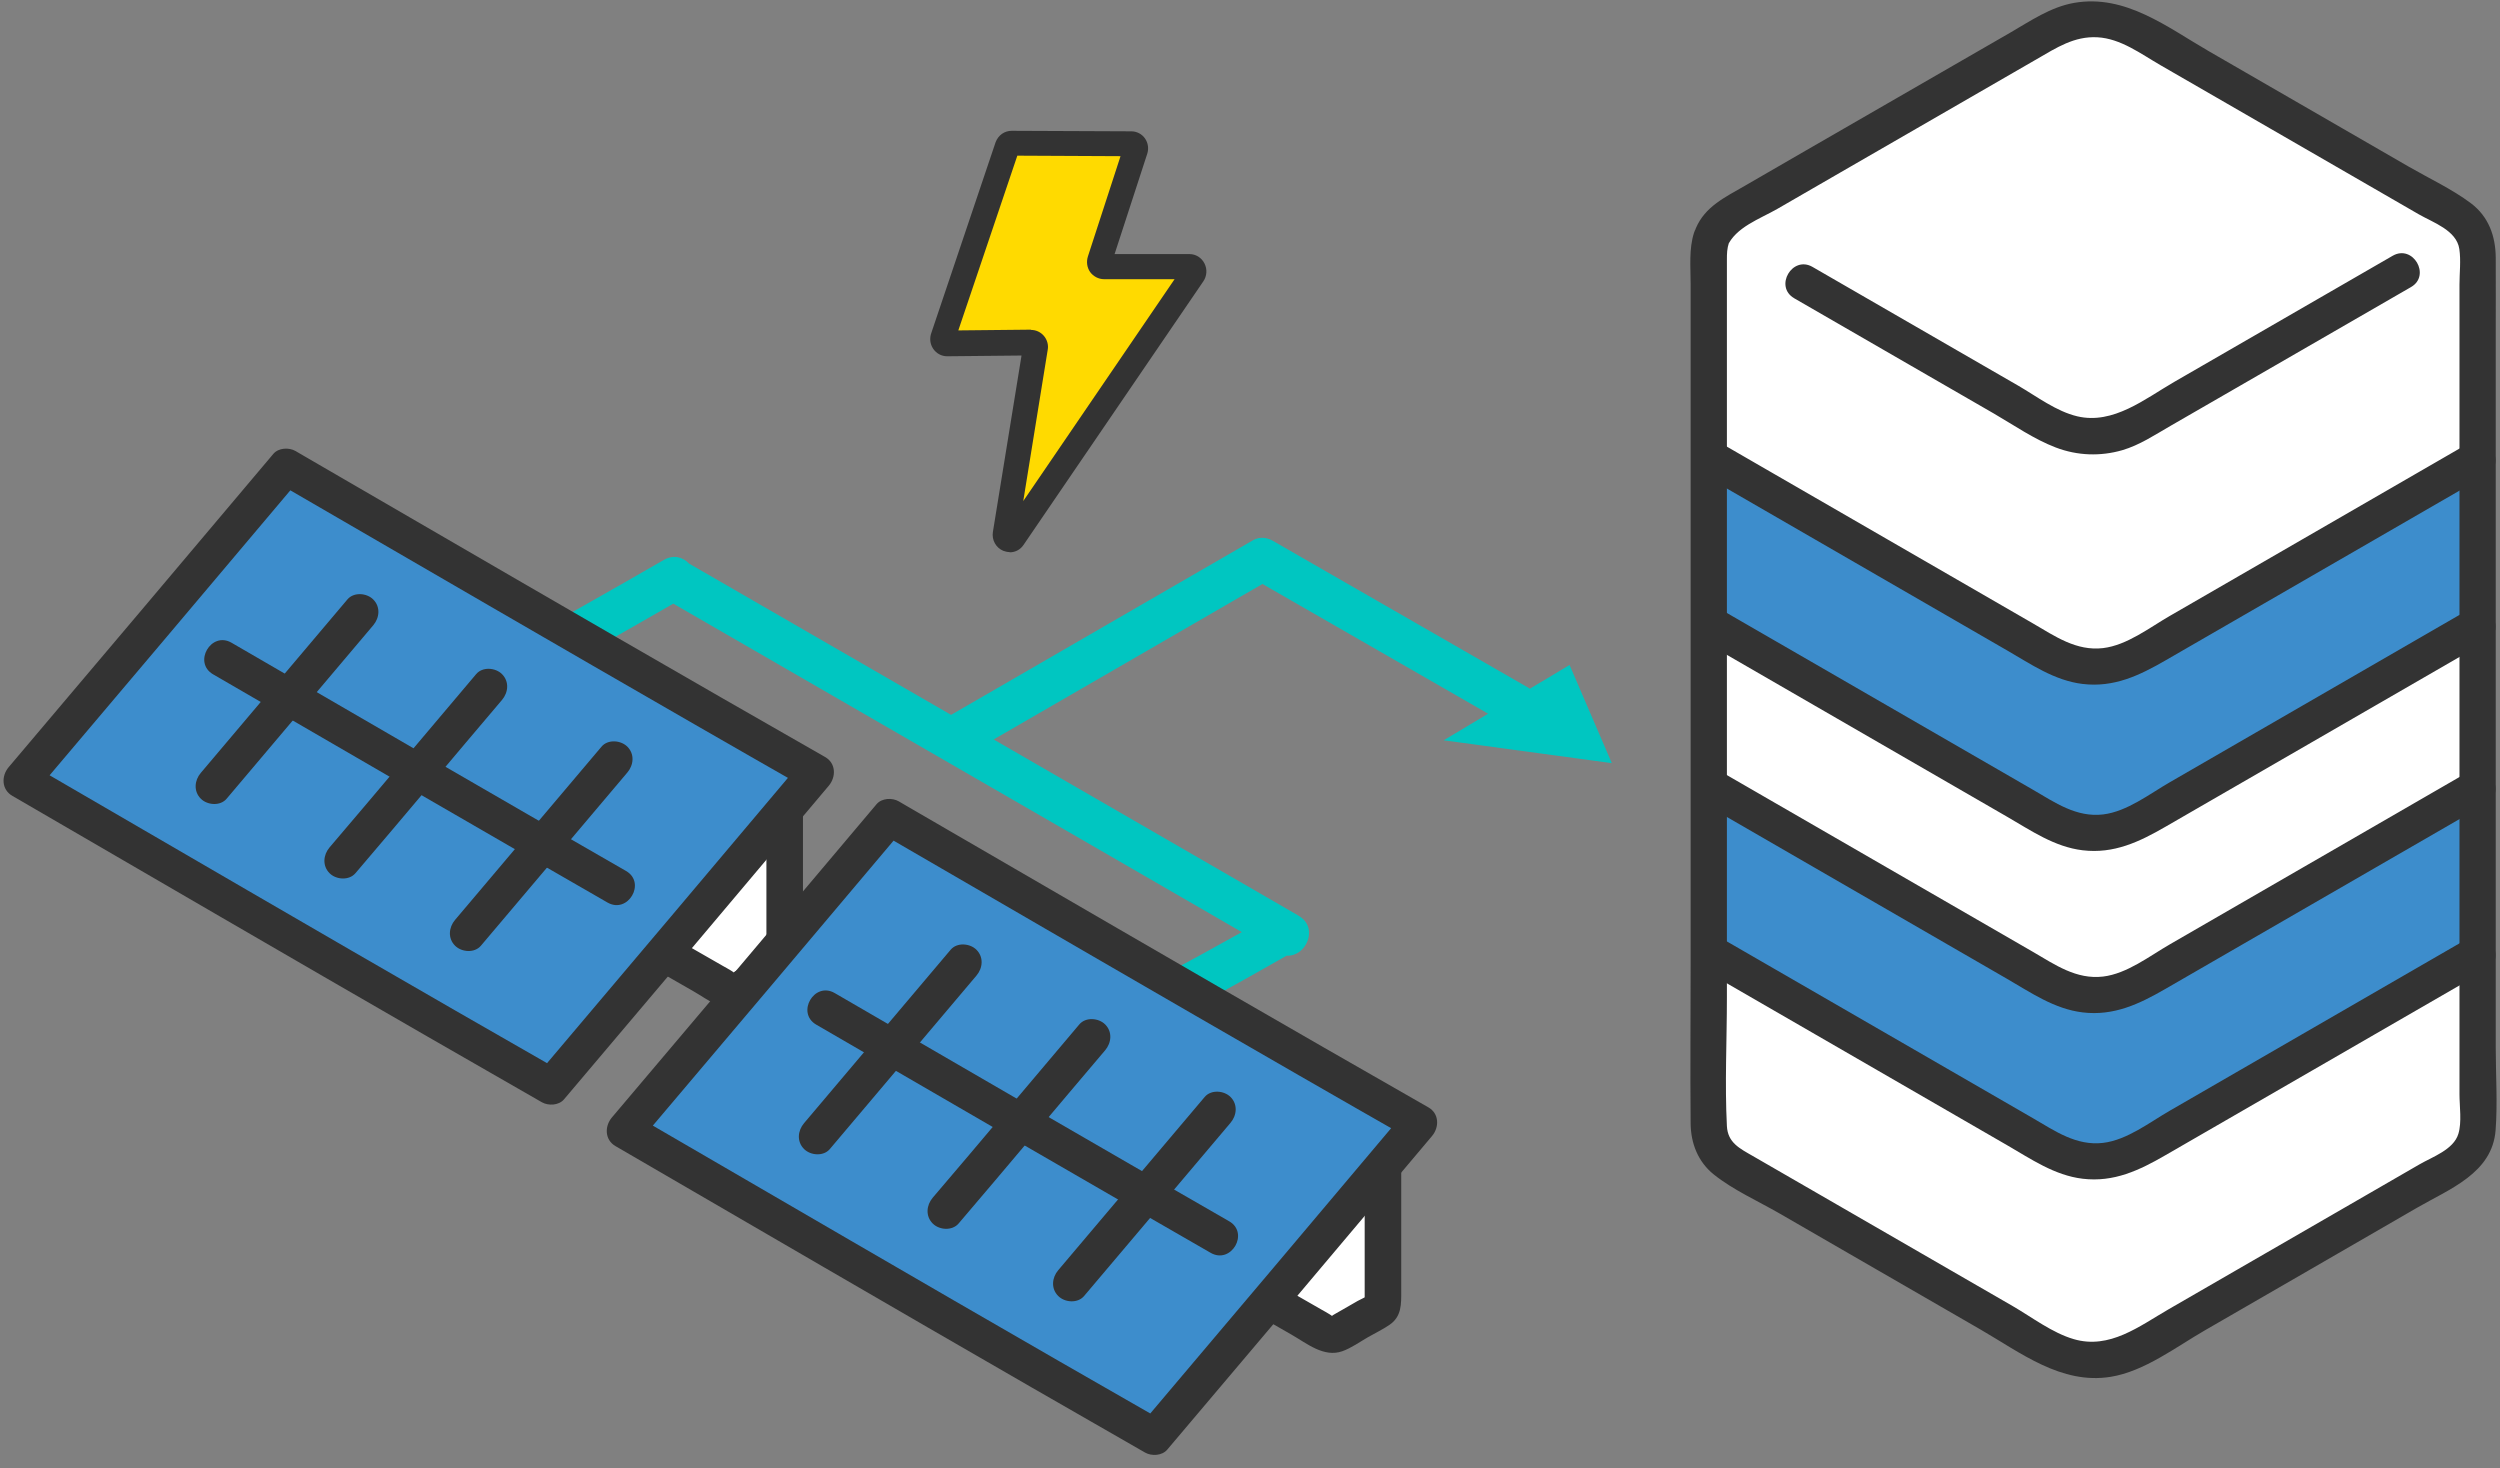 <svg width="172" height="101" viewBox="0 0 172 101" fill="none" xmlns="http://www.w3.org/2000/svg">
<rect x="0" y="0" width="172" height="101" fill="#808080" stroke="none"/>
<g clip-path="url(#clip0_887_2661)">
<path d="M65 23.255L69.313 10H78.194L75.91 17.902L82 18.667L69.313 36L71.343 23.255H65Z" fill="#FFDA00"/>
<path d="M69.465 37.983C69.312 37.983 69.159 37.948 69.024 37.895C68.514 37.686 68.225 37.145 68.31 36.604L70.281 24.46L65.168 24.512C64.777 24.512 64.42 24.32 64.199 23.989C63.979 23.657 63.945 23.256 64.081 22.889L68.497 9.785C68.684 9.297 69.109 9 69.601 9L77.84 9.035C78.213 9.035 78.57 9.227 78.774 9.523C78.995 9.838 79.046 10.239 78.927 10.588L76.684 17.48H81.831C82.273 17.48 82.664 17.724 82.868 18.126C83.071 18.527 83.037 18.998 82.783 19.365L70.416 37.494C70.196 37.825 69.839 38 69.465 38M70.926 22.697C71.283 22.697 71.606 22.854 71.826 23.116C72.047 23.378 72.149 23.744 72.081 24.076L70.4 34.475L80.812 19.208H75.954C75.58 19.208 75.224 19.016 75.003 18.719C74.782 18.405 74.731 18.004 74.85 17.637L77.092 10.745L69.992 10.71L65.932 22.732L70.926 22.68V22.697ZM65.694 23.448V23.483C65.694 23.483 65.694 23.465 65.694 23.448Z" fill="#333333"/>
<path d="M117.556 15.664C125.731 10.937 134.878 5.667 144.021 0.383C153.153 5.657 162.286 10.922 170.452 15.645C170.452 59.867 170.452 79.236 170.452 79.246C161.456 84.457 144.143 94.449 144.021 94.517C135.845 89.8 126.698 84.52 117.556 79.236V15.664Z" fill="white"/>
<path d="M170.452 54.183V65.625C163.776 69.484 152.504 75.989 147.137 79.095C145.266 80.174 142.981 80.174 141.12 79.095C135.743 75.993 124.427 69.454 117.663 65.542H117.556V54.1H117.663C124.427 58.007 135.743 64.546 141.12 67.652C142.981 68.731 145.271 68.731 147.137 67.652C152.499 64.556 163.776 58.041 170.452 54.183Z" fill="#3D8DCC"/>
<path d="M170.452 31.585V43.028C163.776 46.886 152.504 53.391 147.137 56.497C145.266 57.576 142.981 57.576 141.12 56.497C135.743 53.396 124.427 46.856 117.663 42.945H117.556V31.502H117.663C124.427 35.409 135.743 41.948 141.12 45.054C142.981 46.134 145.271 46.134 147.137 45.054C152.499 41.958 163.776 35.443 170.452 31.585Z" fill="#3D8DCC"/>
<path d="M144.021 0.387C145.022 0.968 146.033 1.549 147.034 2.125C145.188 1.056 142.908 1.046 141.047 2.111C142.043 1.53 143.03 0.958 144.021 0.387Z" fill="white"/>
<path d="M169.822 41.953C162.98 45.904 156.138 49.86 149.296 53.811C147.88 54.626 146.346 55.833 144.695 56.033C142.849 56.252 141.379 55.212 139.865 54.333C136.53 52.404 133.189 50.48 129.854 48.551C126 46.324 122.147 44.102 118.294 41.875C116.902 41.069 115.642 43.223 117.034 44.029C124.047 48.082 131.065 52.136 138.083 56.189C139.733 57.141 141.34 58.265 143.284 58.499C145.438 58.758 147.191 57.918 148.998 56.873C152.348 54.934 155.703 53 159.054 51.066C163.063 48.751 167.078 46.431 171.087 44.116C172.479 43.315 171.224 41.157 169.827 41.963L169.822 41.953Z" fill="#333333"/>
<path d="M169.822 30.509C162.98 34.461 156.138 38.416 149.296 42.367C147.88 43.183 146.346 44.389 144.695 44.589C142.849 44.809 141.379 43.769 139.865 42.89C136.53 40.961 133.189 39.037 129.854 37.108C126 34.88 122.147 32.658 118.294 30.431C116.902 29.625 115.642 31.779 117.034 32.585C124.047 36.639 131.065 40.692 138.083 44.746C139.733 45.698 141.34 46.821 143.284 47.056C145.438 47.315 147.191 46.474 148.998 45.429C152.348 43.491 155.703 41.557 159.054 39.623C163.063 37.308 167.078 34.988 171.087 32.673C172.479 31.872 171.224 29.713 169.827 30.519L169.822 30.509Z" fill="#333333"/>
<path d="M169.822 64.55C162.98 68.501 156.138 72.457 149.296 76.408C147.88 77.224 146.346 78.43 144.695 78.63C142.849 78.85 141.379 77.81 139.865 76.931C136.53 75.002 133.189 73.078 129.854 71.148C126 68.921 122.147 66.699 118.294 64.472C116.902 63.667 115.642 65.82 117.034 66.626C124.047 70.68 131.065 74.733 138.083 78.787C139.733 79.739 141.34 80.862 143.284 81.097C145.438 81.356 147.191 80.516 148.998 79.47C152.348 77.532 155.703 75.598 159.054 73.664C163.063 71.349 167.078 69.029 171.087 66.714C172.479 65.913 171.224 63.755 169.827 64.56L169.822 64.55Z" fill="#333333"/>
<path d="M169.822 53.107C162.98 57.058 156.138 61.014 149.296 64.965C147.88 65.781 146.346 66.987 144.695 67.187C142.849 67.407 141.379 66.367 139.865 65.487C136.53 63.558 133.189 61.634 129.854 59.705C126 57.478 122.147 55.256 118.294 53.029C116.902 52.223 115.642 54.377 117.034 55.183C124.047 59.236 131.065 63.29 138.083 67.343C139.733 68.296 141.34 69.419 143.284 69.653C145.438 69.912 147.191 69.072 148.998 68.027C152.348 66.088 155.703 64.154 159.054 62.22C163.063 59.905 167.078 57.586 171.087 55.271C172.479 54.47 171.224 52.311 169.827 53.117L169.822 53.107Z" fill="#333333"/>
<path d="M123.436 20.518C126.503 22.29 129.57 24.058 132.637 25.831C134.151 26.705 135.66 27.575 137.174 28.449C138.556 29.25 139.938 30.217 141.438 30.788C142.937 31.36 144.519 31.404 146.009 30.974C147.2 30.627 148.255 29.919 149.325 29.303C151.733 27.912 154.145 26.525 156.553 25.133C159.659 23.34 162.77 21.543 165.876 19.751C167.268 18.95 166.013 16.791 164.616 17.597C159.61 20.488 154.599 23.38 149.594 26.271C147.577 27.438 145.393 29.225 142.922 28.644C141.472 28.302 140.134 27.277 138.854 26.534C137.443 25.719 136.026 24.903 134.615 24.088C131.309 22.178 128.007 20.273 124.701 18.364C123.309 17.558 122.049 19.717 123.441 20.518H123.436Z" fill="#333333"/>
<path d="M118.826 16.973C119.397 15.63 121.092 15.058 122.293 14.365C123.749 13.525 125.199 12.685 126.655 11.845C129.614 10.135 132.574 8.426 135.533 6.721C137.072 5.833 138.605 4.949 140.143 4.06C141.482 3.288 142.703 2.478 144.304 2.565C145.906 2.653 147.288 3.703 148.641 4.485C150.175 5.369 151.703 6.253 153.237 7.137C156.182 8.836 159.132 10.536 162.076 12.24C163.522 13.075 164.968 13.91 166.413 14.745C167.395 15.312 169.011 15.839 169.202 17.134C169.319 17.925 169.212 18.799 169.212 19.6C169.212 20.484 169.212 21.368 169.212 22.252C169.212 23.888 169.212 25.519 169.212 27.155C169.212 30.081 169.212 33.006 169.212 35.926C169.212 44.366 169.212 52.805 169.212 61.239C169.212 65.918 169.212 70.591 169.212 75.27C169.212 76.115 169.383 77.209 169.134 78.015C168.801 79.099 167.361 79.587 166.457 80.11C165.334 80.759 164.211 81.409 163.087 82.058C158.458 84.735 153.828 87.411 149.193 90.082C147.176 91.25 145.14 92.852 142.678 92.134C141.198 91.704 139.797 90.625 138.473 89.858C137.008 89.013 135.548 88.168 134.083 87.323C131.118 85.609 128.154 83.9 125.189 82.186C123.656 81.302 122.127 80.418 120.594 79.534C119.695 79.016 118.87 78.62 118.811 77.478C118.66 74.547 118.811 71.573 118.811 68.638V17.871C118.811 17.441 118.816 17.109 118.958 16.675C119.456 15.146 117.048 14.487 116.55 16.01C116.189 17.119 116.316 18.389 116.316 19.537C116.316 21.627 116.316 23.717 116.316 25.802C116.316 32.381 116.316 38.964 116.316 45.543C116.316 52.448 116.316 59.354 116.316 66.26C116.316 69.942 116.281 73.624 116.316 77.307C116.33 78.669 116.828 79.939 117.908 80.803C119.251 81.878 120.96 82.635 122.445 83.494C124.017 84.403 125.59 85.311 127.162 86.219C130.185 87.963 133.209 89.711 136.232 91.455C139.015 93.062 141.809 95.269 145.203 94.727C147.533 94.356 149.716 92.666 151.728 91.509C154.077 90.151 156.426 88.793 158.78 87.436C161.285 85.99 163.786 84.544 166.291 83.094C168.528 81.8 171.473 80.715 171.697 77.756C171.839 75.885 171.707 73.956 171.707 72.086C171.707 69.644 171.707 67.197 171.707 64.755C171.707 56.868 171.707 48.981 171.707 41.093C171.707 35.086 171.707 29.079 171.707 23.067C171.707 21.29 171.717 19.507 171.707 17.73C171.697 16.24 171.214 14.897 169.993 13.979C168.694 13.007 167.141 12.284 165.734 11.473C164.225 10.599 162.711 9.73 161.202 8.856C158.13 7.083 155.063 5.31 151.991 3.537C149.105 1.872 146.234 -0.414 142.707 0.197C141.081 0.48 139.694 1.442 138.293 2.253C136.71 3.166 135.128 4.079 133.541 4.993C130.449 6.775 127.353 8.563 124.261 10.345C122.865 11.151 121.468 11.957 120.071 12.768C118.674 13.578 117.312 14.203 116.672 15.708C116.408 16.333 116.491 17.036 117.121 17.412C117.644 17.725 118.567 17.583 118.826 16.963V16.973Z" fill="#333333"/>
<path fill-rule="evenodd" clip-rule="evenodd" d="M105.118 47.297C100 44.352 94.882 41.407 89.759 38.467C89.397 38.258 89.035 38.05 88.672 37.841L88.665 37.837L88.658 37.833C88.296 37.624 87.933 37.416 87.571 37.207C87.018 36.888 86.482 36.967 86.079 37.247C86.046 37.263 86.012 37.281 85.979 37.3C84.799 37.982 83.62 38.664 82.441 39.347L82.44 39.347C81.261 40.029 80.082 40.712 78.902 41.393C77.908 41.968 76.914 42.543 75.919 43.118L75.894 43.133C73.154 44.717 70.413 46.301 67.675 47.888C67.24 48.14 66.807 48.39 66.373 48.64L66.368 48.643L66.356 48.65C66.049 48.828 65.741 49.005 65.434 49.183C59.427 45.713 53.416 42.243 47.406 38.773C46.992 38.336 46.345 38.134 45.669 38.525C42.025 40.63 38.355 42.69 34.685 44.749C32.634 45.9 30.583 47.05 28.537 48.209C26.588 49.313 24.649 50.427 22.71 51.545C21.079 52.488 22.549 55.022 24.19 54.075C27.707 52.045 31.249 50.056 34.792 48.067C36.961 46.85 39.129 45.632 41.293 44.405C42.974 43.453 44.648 42.494 46.322 41.531L53.413 45.626C60.524 49.732 67.637 53.839 74.747 57.948L74.772 57.962C78.327 60.017 81.882 62.071 85.437 64.129C81.702 66.227 77.916 68.227 74.13 70.228C71.563 71.584 68.996 72.941 66.444 74.328C64.29 75.5 62.156 76.692 60.032 77.918C58.4 78.86 59.87 81.395 61.511 80.447H61.516C65.938 77.898 70.448 75.515 74.958 73.131L74.959 73.131C77.542 71.766 80.126 70.401 82.692 69.005C84.646 67.939 86.592 66.854 88.523 65.748C89.853 65.834 90.765 63.832 89.355 63.013V63.008C88.185 62.328 87.013 61.651 85.843 60.975L85.842 60.975L85.836 60.971C85.41 60.725 84.984 60.48 84.559 60.234L84.534 60.219L84.517 60.209L84.501 60.2C79.122 57.092 73.744 53.983 68.363 50.875L70.09 49.876C71.269 49.194 72.448 48.511 73.628 47.83C74.604 47.265 75.581 46.7 76.558 46.136L76.624 46.097L76.637 46.09C79.376 44.506 82.117 42.922 84.856 41.334C85.29 41.083 85.723 40.833 86.156 40.583L86.158 40.582L86.858 40.178C91.72 42.976 96.583 45.773 101.451 48.566C101.761 48.745 102.072 48.924 102.383 49.103L99.327 50.932L110.892 52.504L107.986 45.75L105.255 47.384C105.212 47.354 105.167 47.325 105.118 47.297Z" fill="#00C6C1"/>
<path d="M45.673 65.578C47.187 66.447 48.672 67.302 50.107 68.118C50.347 68.254 50.635 68.249 50.874 68.118C51.797 67.59 52.906 66.955 53.804 66.438C53.926 66.369 53.995 66.242 53.995 66.106C53.995 64.645 53.995 59.498 53.995 55.723C51.406 58.794 48.554 62.179 45.678 65.578H45.673Z" fill="white"/>
<path d="M44.261 66.222C45.403 66.882 46.551 67.536 47.694 68.191C48.754 68.796 49.926 69.788 51.2 69.329C51.821 69.104 52.402 68.684 52.973 68.357C53.452 68.083 53.969 67.834 54.429 67.522C55.283 66.94 55.244 66.091 55.244 65.182C55.244 61.553 55.244 57.925 55.244 54.296C55.244 52.68 52.729 52.675 52.729 54.296C52.729 56.528 52.729 58.755 52.729 60.987C52.729 61.993 52.729 63.004 52.729 64.01C52.729 64.42 52.729 64.831 52.729 65.246C52.729 65.392 52.729 65.534 52.729 65.68C52.729 65.754 52.719 65.837 52.729 65.91C52.734 65.969 52.69 66.091 52.724 65.964L53.047 65.407C52.846 65.602 52.49 65.734 52.241 65.876C51.918 66.061 51.596 66.247 51.274 66.432C51.098 66.535 50.917 66.638 50.741 66.735C50.717 66.75 50.326 66.955 50.483 66.96C50.614 66.96 50.292 66.779 50.297 66.779C50.121 66.662 49.926 66.569 49.745 66.462C48.339 65.661 46.937 64.85 45.53 64.044C44.124 63.238 42.854 65.407 44.261 66.218V66.222Z" fill="#333333"/>
<path d="M20.131 32.367C19.984 32.284 19.838 32.196 19.696 32.113C14.275 38.555 7.404 46.682 1.484 53.67C12.375 59.995 26.773 68.385 37.912 74.749C43.846 67.736 50.82 59.487 56.134 53.167C45.258 46.965 30.699 38.501 20.131 32.367Z" fill="#3D8DCC"/>
<path d="M14.661 46.394C23.701 51.639 32.74 56.889 41.8 62.096C43.206 62.901 44.476 60.733 43.07 59.922C34.005 54.716 24.97 49.466 15.931 44.221C14.529 43.406 13.259 45.579 14.661 46.394Z" fill="#333333"/>
<path d="M33.087 65.065C36.437 61.09 39.812 57.129 43.162 53.148C43.601 52.631 43.67 51.879 43.162 51.371C42.712 50.922 41.824 50.848 41.384 51.371C38.034 55.351 34.659 59.307 31.309 63.287C30.869 63.805 30.801 64.557 31.309 65.065C31.758 65.514 32.647 65.588 33.087 65.065Z" fill="#333333"/>
<path d="M24.453 60.078C27.832 56.122 31.168 52.122 34.538 48.156C34.977 47.639 35.046 46.887 34.538 46.379C34.089 45.929 33.2 45.856 32.76 46.379C29.39 50.349 26.055 54.344 22.675 58.3C22.236 58.818 22.167 59.57 22.675 60.078C23.124 60.527 24.008 60.595 24.453 60.078Z" fill="#333333"/>
<path d="M87.326 89.498C88.669 90.269 89.988 91.026 91.263 91.749C91.502 91.886 91.79 91.881 92.029 91.749C92.952 91.222 94.061 90.587 94.96 90.069C95.082 90.001 95.15 89.874 95.15 89.737C95.15 88.384 95.15 83.882 95.15 80.228C92.698 83.139 90.027 86.304 87.331 89.498H87.326Z" fill="white"/>
<path d="M15.593 54.951C18.958 50.975 22.314 46.995 25.678 43.02C26.118 42.502 26.186 41.75 25.678 41.242C25.229 40.793 24.34 40.719 23.901 41.242C20.536 45.217 17.181 49.198 13.816 53.173C13.376 53.691 13.308 54.443 13.816 54.951C14.265 55.4 15.154 55.473 15.593 54.951Z" fill="#333333"/>
<path d="M20.765 31.283C20.619 31.2 20.472 31.113 20.331 31.029C19.881 30.771 19.163 30.805 18.807 31.225C12.746 38.419 6.676 45.603 0.595 52.782C0.082 53.392 0.102 54.325 0.849 54.755C10.377 60.288 19.896 65.836 29.444 71.335C32.052 72.839 34.664 74.339 37.277 75.833C37.727 76.092 38.444 76.058 38.801 75.638C44.881 68.454 50.962 61.265 57.022 54.056C57.53 53.451 57.52 52.508 56.768 52.083C47.24 46.648 37.751 41.144 28.262 35.635C25.761 34.184 23.261 32.734 20.765 31.283C19.364 30.468 18.094 32.641 19.495 33.457C28.941 38.936 38.381 44.426 47.846 49.871C50.395 51.336 52.944 52.801 55.504 54.257L55.249 52.284C49.189 59.487 43.108 66.676 37.028 73.865L38.552 73.67C28.95 68.185 19.388 62.627 9.83 57.07C7.262 55.575 4.693 54.086 2.124 52.591L2.378 54.564C8.458 47.385 14.529 40.201 20.589 33.007L19.066 33.203C19.212 33.286 19.359 33.374 19.5 33.457C20.902 34.272 22.172 32.099 20.77 31.283H20.765Z" fill="#333333"/>
<path d="M85.422 89.855C86.564 90.514 87.712 91.169 88.855 91.823C89.915 92.429 91.087 93.42 92.362 92.961C92.982 92.737 93.563 92.317 94.134 91.989C94.613 91.716 95.131 91.467 95.59 91.154C96.444 90.573 96.405 89.723 96.405 88.815C96.405 85.186 96.405 81.558 96.405 77.929C96.405 76.312 93.89 76.308 93.89 77.929C93.89 80.161 93.89 82.388 93.89 84.62C93.89 85.626 93.89 86.637 93.89 87.643C93.89 88.053 93.89 88.463 93.89 88.879C93.89 89.025 93.89 89.167 93.89 89.313C93.89 89.386 93.88 89.469 93.89 89.543C93.895 89.601 93.851 89.723 93.885 89.596L94.208 89.04C94.007 89.235 93.651 89.367 93.402 89.508C93.079 89.694 92.757 89.88 92.435 90.065C92.259 90.168 92.078 90.27 91.903 90.368C91.878 90.383 91.487 90.588 91.644 90.593C91.775 90.593 91.453 90.412 91.458 90.412C91.282 90.295 91.087 90.202 90.906 90.094C89.5 89.294 88.098 88.483 86.692 87.677C85.285 86.871 84.015 89.04 85.422 89.85V89.855Z" fill="#333333"/>
<path d="M61.633 56.469C61.486 56.386 61.34 56.298 61.198 56.215C55.777 62.657 48.906 70.783 42.986 77.772C53.877 84.096 68.275 92.487 79.414 98.85C85.348 91.837 92.322 83.588 97.636 77.269C86.76 71.066 72.201 62.603 61.633 56.469Z" fill="#3D8DCC"/>
<path d="M56.158 70.496C65.198 75.741 74.238 80.991 83.297 86.197C84.704 87.003 85.973 84.835 84.567 84.024C75.502 78.818 66.468 73.568 57.428 68.323C56.026 67.507 54.756 69.68 56.158 70.496Z" fill="#333333"/>
<path d="M74.585 89.166C77.935 85.191 81.31 81.23 84.66 77.25C85.099 76.732 85.168 75.98 84.66 75.472C84.21 75.023 83.322 74.95 82.882 75.472C79.532 79.453 76.157 83.409 72.807 87.389C72.367 87.906 72.299 88.659 72.807 89.166C73.256 89.616 74.145 89.689 74.585 89.166Z" fill="#333333"/>
<path d="M65.95 84.179C69.329 80.223 72.665 76.224 76.035 72.258C76.474 71.74 76.543 70.988 76.035 70.48C75.585 70.031 74.697 69.958 74.257 70.48C70.887 74.451 67.552 78.446 64.172 82.401C63.733 82.919 63.664 83.671 64.172 84.179C64.621 84.629 65.505 84.697 65.95 84.179Z" fill="#333333"/>
<path d="M57.095 79.052C60.46 75.077 63.815 71.097 67.18 67.121C67.62 66.603 67.688 65.851 67.18 65.344C66.731 64.894 65.842 64.821 65.403 65.344C62.038 69.319 58.683 73.299 55.318 77.275C54.878 77.792 54.81 78.544 55.318 79.052C55.767 79.501 56.656 79.575 57.095 79.052Z" fill="#333333"/>
<path d="M62.267 55.385C62.121 55.302 61.974 55.214 61.833 55.131C61.383 54.872 60.665 54.906 60.309 55.326C54.248 62.52 48.178 69.704 42.097 76.883C41.584 77.494 41.604 78.427 42.351 78.856C51.879 84.39 61.398 89.938 70.946 95.437C73.554 96.941 76.166 98.44 78.779 99.935C79.228 100.194 79.946 100.159 80.303 99.739C86.383 92.555 92.463 85.366 98.524 78.158C99.032 77.552 99.022 76.61 98.27 76.185C88.742 70.749 79.253 65.245 69.764 59.736C67.263 58.286 64.763 56.836 62.267 55.385C60.865 54.569 59.596 56.743 60.997 57.558C70.443 63.038 79.883 68.527 89.348 73.973C91.897 75.438 94.446 76.903 97.005 78.358L96.751 76.385C90.691 83.589 84.61 90.778 78.53 97.966L80.054 97.771C70.452 92.287 60.89 86.729 51.332 81.171C48.764 79.677 46.195 78.187 43.626 76.693L43.88 78.666C49.96 71.487 56.031 64.303 62.091 57.109L60.568 57.304C60.714 57.387 60.861 57.475 61.002 57.558C62.404 58.374 63.674 56.201 62.272 55.385H62.267Z" fill="#333333"/>
</g>
<defs>
<clipPath id="clip0_887_2661">
<rect width="171.513" height="100" fill="white" transform="translate(0.243 0.1)"/>
</clipPath>
</defs>
</svg>
